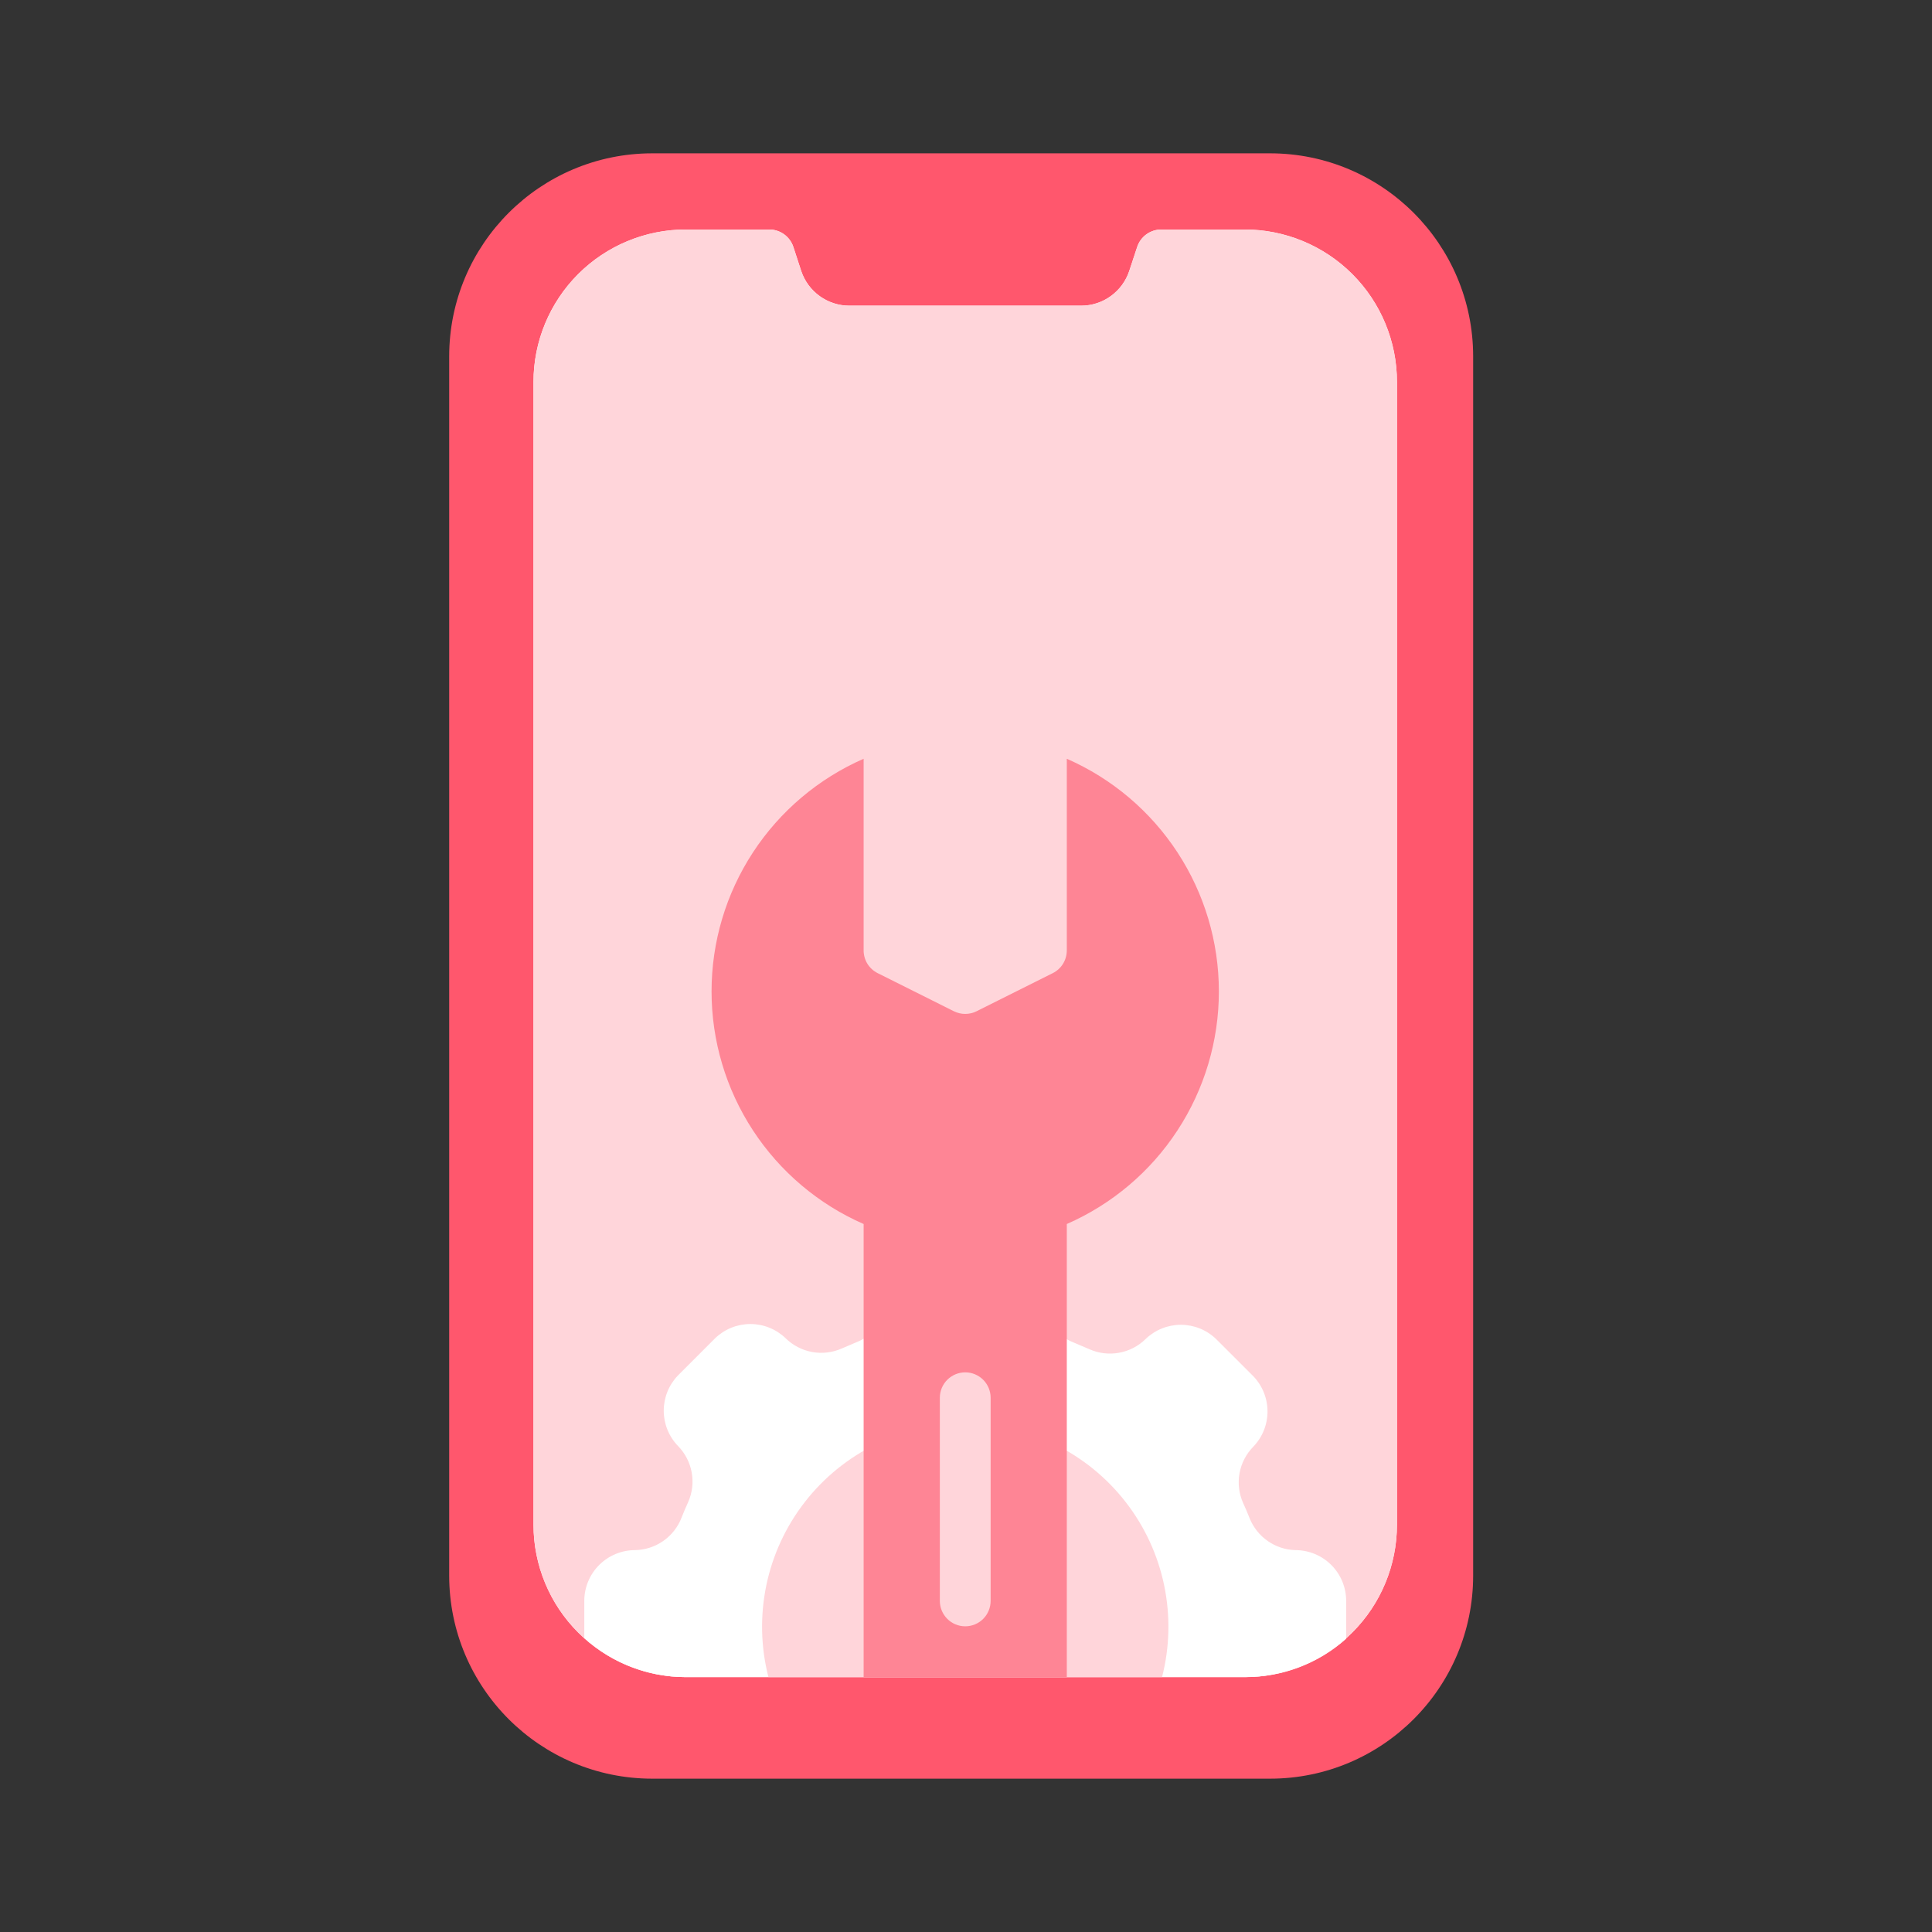 <svg width="80" height="80" viewBox="0 0 80 80" fill="none" xmlns="http://www.w3.org/2000/svg">
<rect x="0" y="0" width="80" height="80" fill="#333333" stroke="none"/>
<path d="M52.587 6.349H27.012C22.366 6.349 18.6 10.115 18.6 14.761V65.239C18.6 69.885 22.366 73.651 27.012 73.651H52.587C57.234 73.651 61 69.885 61 65.239V14.761C61 10.115 57.234 6.349 52.587 6.349Z" fill="#FF576D"/>
<path d="M57.845 15.813V63.135C57.845 64.809 57.181 66.414 55.997 67.597C54.814 68.78 53.209 69.445 51.536 69.445H28.401C26.727 69.445 25.122 68.78 23.939 67.597C22.756 66.414 22.091 64.809 22.091 63.135V15.813C22.091 14.14 22.756 12.535 23.939 11.351C25.122 10.168 26.727 9.503 28.401 9.503H31.86C32.079 9.505 32.292 9.575 32.469 9.703C32.646 9.831 32.779 10.011 32.849 10.219L33.175 11.217C33.314 11.637 33.582 12.002 33.941 12.261C34.3 12.52 34.731 12.659 35.173 12.658H44.764C45.206 12.659 45.637 12.52 45.995 12.261C46.354 12.002 46.622 11.637 46.761 11.217L47.087 10.229C47.156 10.018 47.29 9.834 47.469 9.704C47.649 9.574 47.865 9.504 48.087 9.503H51.536C53.209 9.503 54.814 10.168 55.997 11.351C57.181 12.535 57.845 14.14 57.845 15.813Z" fill="white"/>
<path d="M57.845 15.813V63.135C57.845 64.809 57.181 66.414 55.997 67.597C54.814 68.78 53.209 69.445 51.536 69.445H28.401C26.727 69.445 25.122 68.78 23.939 67.597C22.756 66.414 22.091 64.809 22.091 63.135V15.813C22.091 14.14 22.756 12.535 23.939 11.351C25.122 10.168 26.727 9.503 28.401 9.503H31.86C32.079 9.505 32.292 9.575 32.469 9.703C32.646 9.831 32.779 10.011 32.849 10.219L33.175 11.217C33.314 11.637 33.582 12.002 33.941 12.261C34.3 12.52 34.731 12.659 35.173 12.658H44.764C45.206 12.659 45.637 12.52 45.995 12.261C46.354 12.002 46.622 11.637 46.761 11.217L47.087 10.229C47.156 10.018 47.29 9.834 47.469 9.704C47.649 9.574 47.865 9.504 48.087 9.503H51.536C53.209 9.503 54.814 10.168 55.997 11.351C57.181 12.535 57.845 14.14 57.845 15.813Z" fill="#FFD5DA"/>
<path d="M55.742 66.29V67.857C54.587 68.891 53.087 69.457 51.536 69.445H28.401C26.846 69.448 25.346 68.871 24.194 67.826V66.29C24.194 65.732 24.416 65.197 24.81 64.803C25.205 64.409 25.74 64.187 26.297 64.187C26.716 64.179 27.122 64.047 27.465 63.807C27.808 63.568 28.072 63.231 28.222 62.841C28.306 62.62 28.401 62.41 28.495 62.199C28.666 61.814 28.717 61.387 28.642 60.973C28.567 60.558 28.369 60.176 28.075 59.875C27.696 59.483 27.484 58.959 27.484 58.414C27.484 57.868 27.696 57.344 28.075 56.952L29.61 55.416C30.002 55.037 30.526 54.825 31.072 54.825C31.617 54.825 32.141 55.037 32.534 55.416C32.834 55.711 33.217 55.909 33.631 55.984C34.045 56.059 34.473 56.008 34.858 55.837L35.499 55.564C35.879 55.41 36.205 55.15 36.439 54.813C36.672 54.477 36.803 54.08 36.814 53.671C36.814 53.113 37.035 52.578 37.43 52.184C37.824 51.789 38.359 51.568 38.917 51.568H41.02C41.578 51.568 42.113 51.789 42.507 52.184C42.902 52.578 43.123 53.113 43.123 53.671C43.131 54.089 43.263 54.496 43.503 54.838C43.742 55.181 44.079 55.445 44.469 55.595L45.111 55.869C45.496 56.039 45.923 56.09 46.337 56.015C46.752 55.94 47.134 55.743 47.435 55.448C47.827 55.069 48.351 54.857 48.897 54.857C49.442 54.857 49.966 55.069 50.358 55.448L51.894 56.983C52.273 57.376 52.485 57.9 52.485 58.445C52.485 58.991 52.273 59.515 51.894 59.907C51.599 60.208 51.401 60.59 51.326 61.004C51.251 61.419 51.302 61.846 51.473 62.231C51.568 62.441 51.662 62.652 51.746 62.872C51.9 63.252 52.161 63.578 52.497 63.812C52.833 64.046 53.23 64.176 53.639 64.187C54.197 64.187 54.732 64.409 55.127 64.803C55.521 65.197 55.742 65.732 55.742 66.29Z" fill="white"/>
<path d="M48.118 69.445H31.819C31.5 68.202 31.471 66.904 31.731 65.648C31.992 64.392 32.536 63.213 33.323 62.2C34.109 61.187 35.117 60.367 36.269 59.803C37.42 59.239 38.686 58.945 39.968 58.945C41.251 58.945 42.517 59.239 43.668 59.803C44.82 60.367 45.828 61.187 46.614 62.2C47.401 63.213 47.945 64.392 48.206 65.648C48.466 66.904 48.437 68.202 48.118 69.445Z" fill="#FFD5DA"/>
<path d="M44.174 31.419V39.348C44.175 39.544 44.122 39.736 44.02 39.904C43.917 40.071 43.771 40.206 43.596 40.294L40.441 41.872C40.294 41.946 40.132 41.984 39.968 41.984C39.803 41.984 39.641 41.946 39.494 41.872L36.34 40.294C36.164 40.206 36.018 40.071 35.915 39.904C35.813 39.736 35.76 39.544 35.761 39.348V31.419C33.889 32.239 32.296 33.587 31.178 35.297C30.059 37.008 29.464 39.008 29.464 41.052C29.464 43.096 30.059 45.095 31.178 46.806C32.296 48.517 33.889 49.864 35.761 50.684V69.445H44.174V50.684C46.046 49.864 47.639 48.517 48.757 46.806C49.876 45.095 50.471 43.096 50.471 41.052C50.471 39.008 49.876 37.008 48.757 35.297C47.639 33.587 46.046 32.239 44.174 31.419Z" fill="#FE8595"/>
<path d="M53.639 15.813C54.22 15.813 54.691 15.342 54.691 14.762C54.691 14.181 54.22 13.71 53.639 13.71C53.059 13.71 52.588 14.181 52.588 14.762C52.588 15.342 53.059 15.813 53.639 15.813Z" fill="#FFD5DA"/>
<path d="M49.433 15.813C50.014 15.813 50.485 15.342 50.485 14.762C50.485 14.181 50.014 13.71 49.433 13.71C48.853 13.71 48.382 14.181 48.382 14.762C48.382 15.342 48.853 15.813 49.433 15.813Z" fill="#FFD5DA"/>
<path d="M25.246 18.968H35.762V21.071H25.246V18.968Z" fill="#FFD5DA"/>
<path d="M25.246 23.174H39.969V25.277H25.246V23.174Z" fill="#FFD5DA"/>
<path d="M39.969 67.342C39.69 67.342 39.422 67.231 39.225 67.034C39.028 66.837 38.917 66.569 38.917 66.29V57.877C38.917 57.598 39.028 57.331 39.225 57.134C39.422 56.937 39.69 56.826 39.969 56.826C40.248 56.826 40.515 56.937 40.712 57.134C40.909 57.331 41.02 57.598 41.02 57.877V66.29C41.02 66.569 40.909 66.837 40.712 67.034C40.515 67.231 40.248 67.342 39.969 67.342Z" fill="#FFD5DA"/>
</svg>
